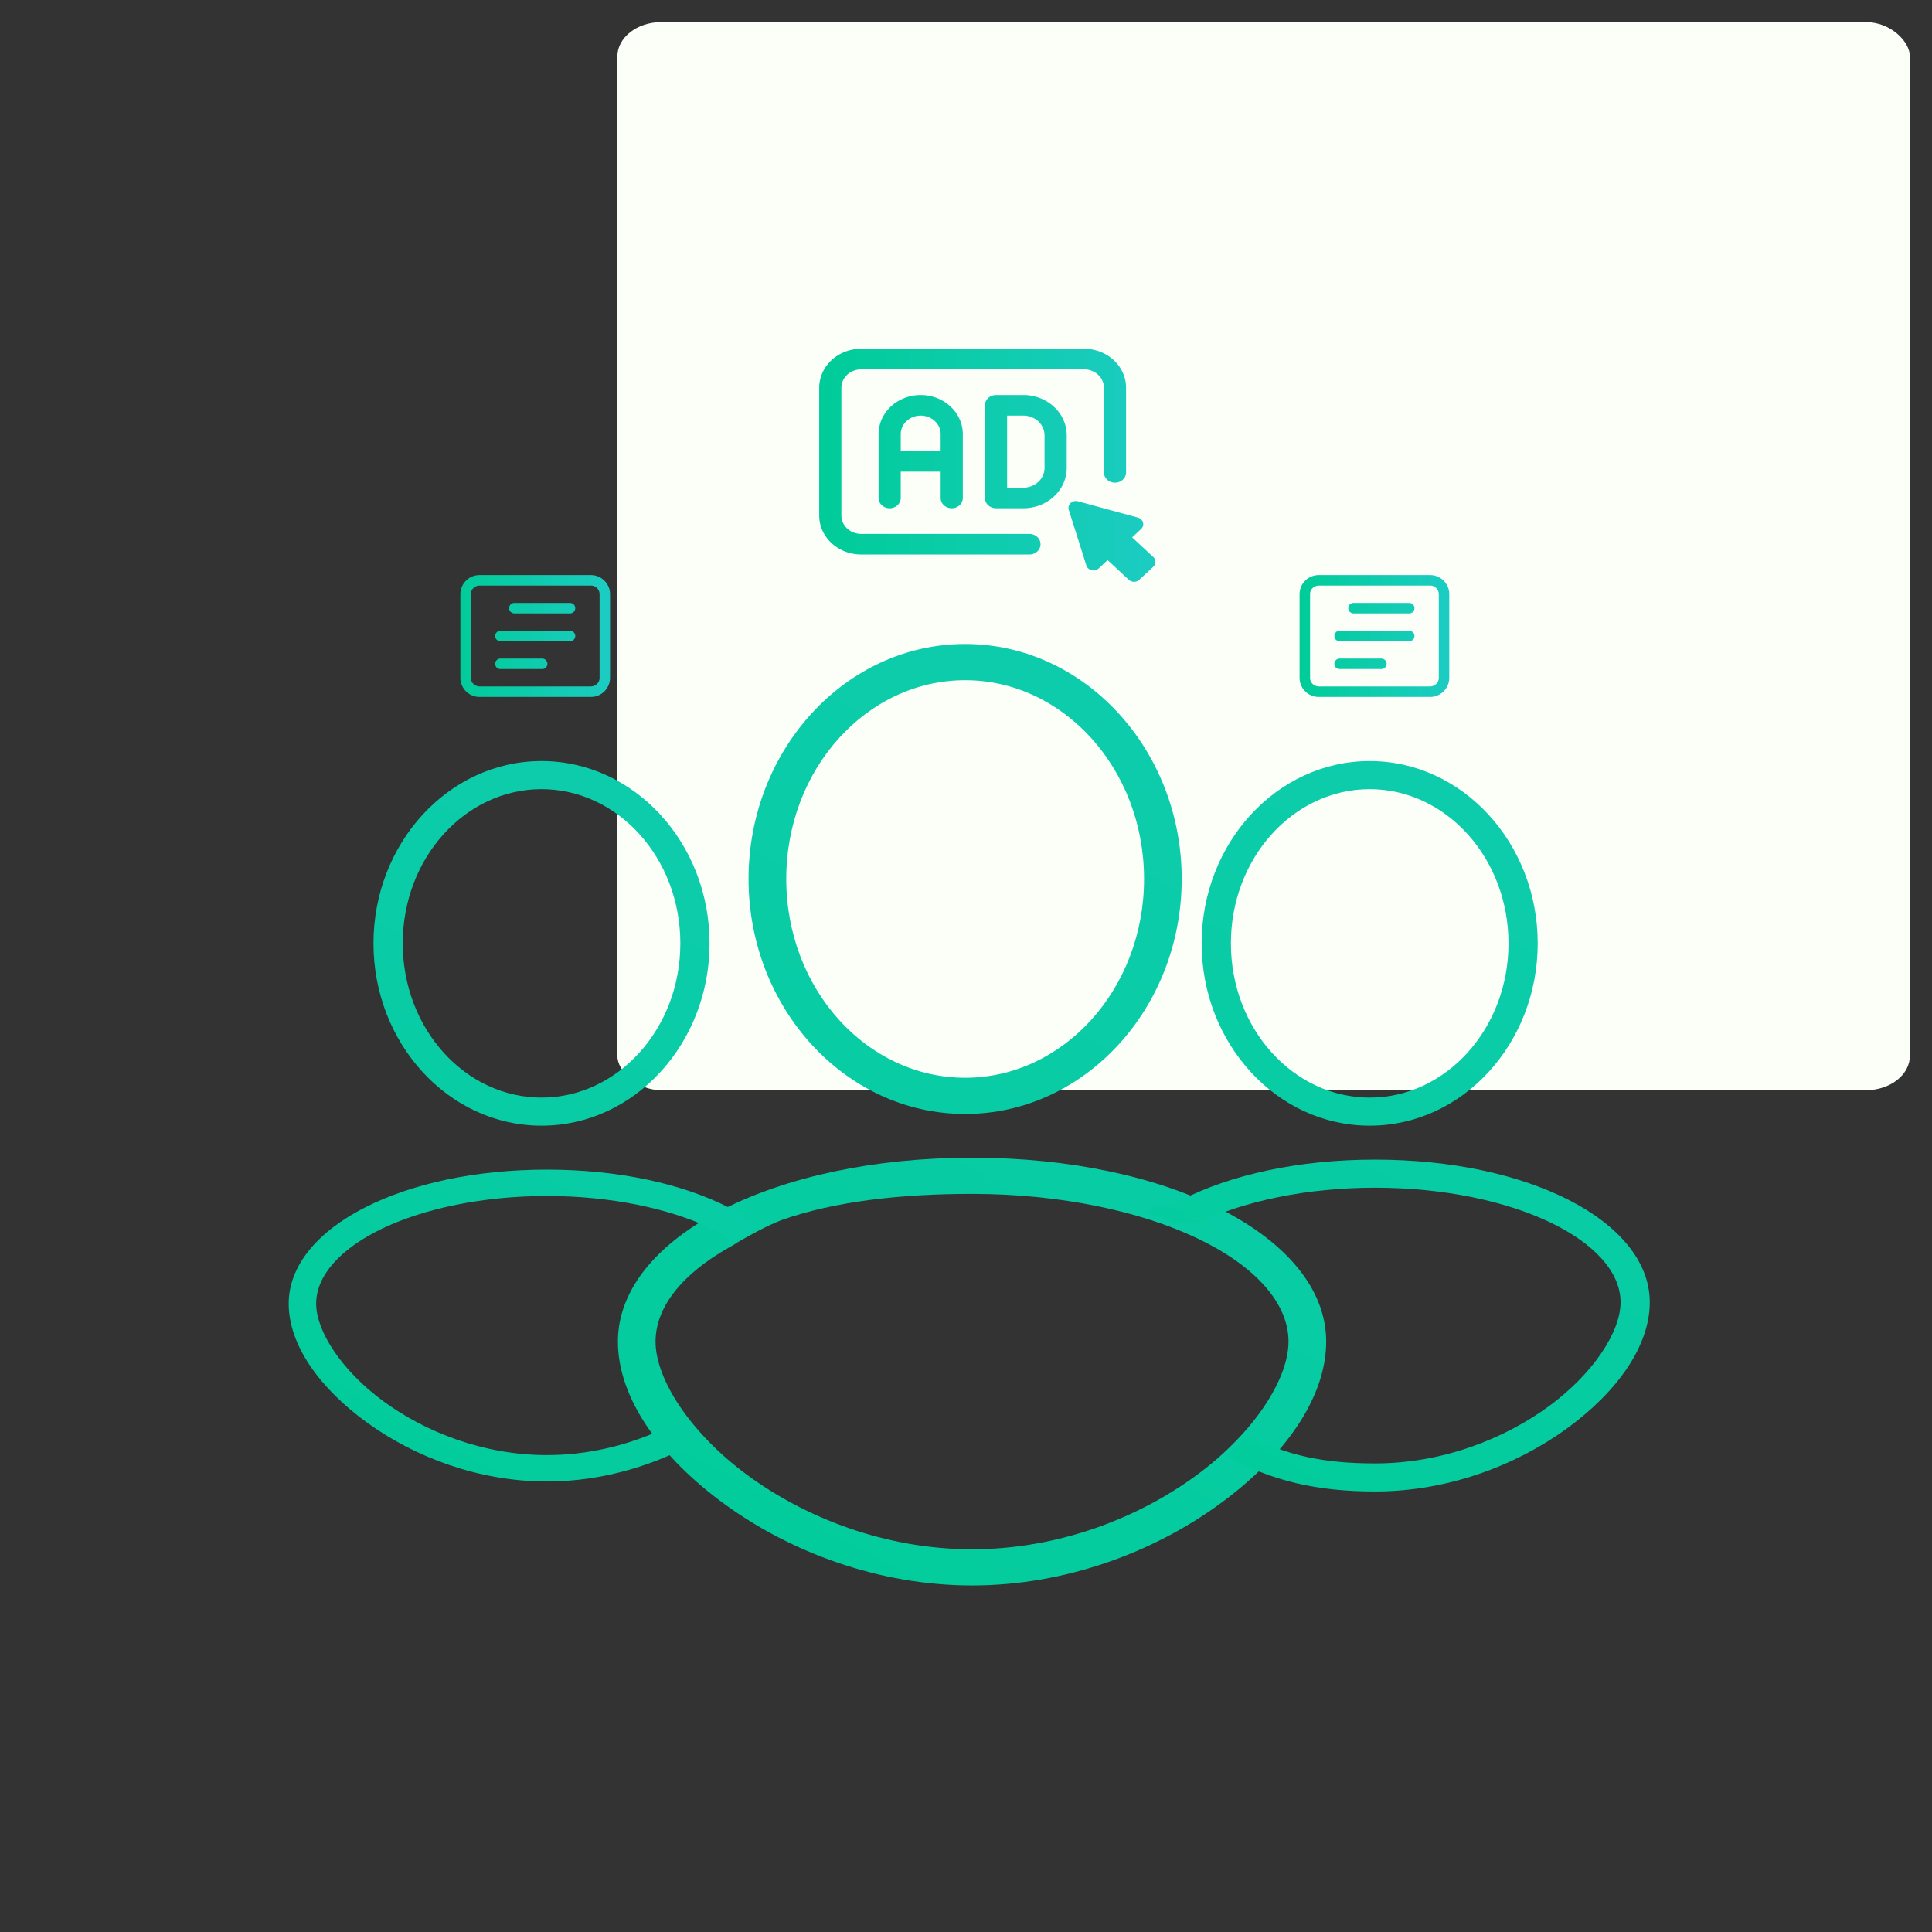 <svg width="350" height="350" viewBox="0 0 92.604 92.604" xmlns:xlink="http://www.w3.org/1999/xlink" xmlns="http://www.w3.org/2000/svg"><rect x="0" y="0" width="92.604" height="92.604" fill="#333333" stroke="none"/><defs><linearGradient id="a"><stop style="stop-color:#00cc98;stop-opacity:1" offset="0"/><stop style="stop-color:#1cccc2;stop-opacity:1" offset="1"/></linearGradient><linearGradient xlink:href="#a" id="b" x1="206.987" y1="189.033" x2="241.531" y2="129.782" gradientUnits="userSpaceOnUse"/><linearGradient xlink:href="#a" id="t" gradientUnits="userSpaceOnUse" x1="206.987" y1="189.033" x2="241.531" y2="129.782" gradientTransform="matrix(.94 0 0 .94 15.96 12.497)"/><linearGradient xlink:href="#a" id="u" x1="0" y1="45" x2="90" y2="45" gradientUnits="userSpaceOnUse"/><linearGradient xlink:href="#a" id="z" x1="236.685" y1="1253.891" x2="243.858" y2="1253.891" gradientUnits="userSpaceOnUse" gradientTransform="matrix(1.033 0 0 1.077 -4.834 -1207.485)"/><linearGradient xlink:href="#a" id="A" gradientUnits="userSpaceOnUse" gradientTransform="matrix(1.033 0 0 1.077 -46.388 -1207.485)" x1="236.685" y1="1253.891" x2="243.858" y2="1253.891"/><linearGradient xlink:href="#a" id="e" gradientUnits="userSpaceOnUse" x1="206.987" y1="189.033" x2="241.531" y2="129.782"/><linearGradient xlink:href="#a" id="d" gradientUnits="userSpaceOnUse" x1="206.987" y1="189.033" x2="241.531" y2="129.782"/><linearGradient xlink:href="#a" id="c" gradientUnits="userSpaceOnUse" x1="206.987" y1="189.033" x2="241.531" y2="129.782"/><linearGradient xlink:href="#a" id="h" gradientUnits="userSpaceOnUse" x1="206.987" y1="189.033" x2="241.531" y2="129.782"/><linearGradient xlink:href="#a" id="g" gradientUnits="userSpaceOnUse" x1="206.987" y1="189.033" x2="241.531" y2="129.782"/><linearGradient xlink:href="#a" id="f" gradientUnits="userSpaceOnUse" x1="206.987" y1="189.033" x2="241.531" y2="129.782"/><linearGradient xlink:href="#a" id="k" gradientUnits="userSpaceOnUse" x1="206.987" y1="189.033" x2="241.531" y2="129.782"/><linearGradient xlink:href="#a" id="j" gradientUnits="userSpaceOnUse" x1="206.987" y1="189.033" x2="241.531" y2="129.782"/><linearGradient xlink:href="#a" id="i" gradientUnits="userSpaceOnUse" x1="206.987" y1="189.033" x2="241.531" y2="129.782"/><linearGradient xlink:href="#a" id="n" gradientUnits="userSpaceOnUse" x1="206.987" y1="189.033" x2="241.531" y2="129.782"/><linearGradient xlink:href="#a" id="m" gradientUnits="userSpaceOnUse" x1="206.987" y1="189.033" x2="241.531" y2="129.782"/><linearGradient xlink:href="#a" id="l" gradientUnits="userSpaceOnUse" x1="206.987" y1="189.033" x2="241.531" y2="129.782"/><linearGradient xlink:href="#a" id="q" gradientUnits="userSpaceOnUse" x1="206.987" y1="189.033" x2="241.531" y2="129.782"/><linearGradient xlink:href="#a" id="p" gradientUnits="userSpaceOnUse" x1="206.987" y1="189.033" x2="241.531" y2="129.782"/><linearGradient xlink:href="#a" id="o" gradientUnits="userSpaceOnUse" x1="206.987" y1="189.033" x2="241.531" y2="129.782"/><linearGradient xlink:href="#a" id="s" gradientUnits="userSpaceOnUse" x1="206.987" y1="189.033" x2="241.531" y2="129.782"/><linearGradient xlink:href="#a" id="r" gradientUnits="userSpaceOnUse" x1="206.987" y1="189.033" x2="241.531" y2="129.782"/><linearGradient xlink:href="#a" id="v" gradientUnits="userSpaceOnUse" x1="0" y1="45" x2="90" y2="45"/><linearGradient xlink:href="#a" id="w" gradientUnits="userSpaceOnUse" x1="0" y1="45" x2="90" y2="45"/><linearGradient xlink:href="#a" id="x" gradientUnits="userSpaceOnUse" x1="0" y1="45" x2="90" y2="45"/><linearGradient xlink:href="#a" id="y" gradientUnits="userSpaceOnUse" x1="0" y1="45" x2="90" y2="45"/></defs><g transform="translate(-108.589 -58.05)"><rect style="font-variation-settings:'wght' 700;fill:#fbfff8;fill-opacity:1;stroke:none;stroke-width:.141;stroke-linecap:round;stroke-linejoin:round;stroke-miterlimit:8.1" width="61.956" height="51.196" x="138.179" y="59.109" rx="2.106" ry="1.656"/><g transform="matrix(.968 0 0 .929 -61.17 -43.85)" style="fill:url(#b);fill-opacity:1"><g style="fill:url(#c);fill-opacity:1;stroke:#000;stroke-width:.2;stroke-dasharray:none;stroke-opacity:1" transform="translate(-249.967 -190.299) scale(1.789)"><g style="fill:url(#d);fill-opacity:1"><path style="color:#000;fill:url(#e);fill-opacity:1;stroke:none" d="M264.465 186.257c3.316 0 5.994 3.057 5.994 6.777s-2.679 6.777-5.994 6.777c-3.316 0-5.995-3.058-5.995-6.777 0-3.72 2.679-6.777 5.995-6.777zm0 1.044c-2.72 0-4.951 2.557-4.951 5.733 0 3.175 2.231 5.733 4.95 5.733 2.72 0 4.953-2.558 4.953-5.733 0-3.176-2.233-5.733-4.952-5.733z" stroke="none"/></g></g><g style="fill:url(#f);fill-opacity:1;stroke:#000;stroke-width:.2;stroke-dasharray:none;stroke-opacity:1" transform="translate(-249.967 -190.299) scale(1.789)"><g style="fill:url(#g);fill-opacity:1"><path style="color:#000;fill:url(#h);fill-opacity:1;stroke:none" d="M264.657 201.072c-2.728 0-5.145.56-6.919 1.504-1.762.937-2.884 2.276-2.884 3.8 0 1.629 1.167 3.34 2.974 4.703 1.802 1.36 4.232 2.33 6.829 2.33 2.596 0 5.025-.97 6.827-2.33 1.807-1.364 2.974-3.074 2.974-4.704 0-1.523-1.123-2.862-2.885-3.8-1.774-.943-4.189-1.503-6.916-1.503zm0 1.044c2.436 0 4.658.499 6.238 1.284 1.582.786 2.52 1.855 2.52 2.975 0 1.092-.967 2.646-2.548 3.856-1.586 1.214-3.793 2.134-6.21 2.134-2.418 0-4.625-.92-6.212-2.134-1.58-1.21-2.549-2.764-2.549-3.856 0-1 .748-1.96 2.036-2.714l.014-.009c.069-.041.14-.079.204-.13.387-.231.825-.486 1.227-.648 1.467-.543 3.304-.758 5.28-.758z" stroke="none"/></g></g><g style="fill:url(#i);fill-opacity:1;stroke:#000;stroke-width:.2;stroke-dasharray:none;stroke-opacity:1" transform="matrix(1.388 0 0 1.388 -123.885 -109.57)"><g style="fill:url(#j);fill-opacity:1"><path style="color:#000;fill:url(#k);fill-opacity:1;stroke:none" d="M264.465 186.257c3.316 0 5.994 3.057 5.994 6.777s-2.679 6.777-5.994 6.777c-3.316 0-5.995-3.058-5.995-6.777 0-3.72 2.679-6.777 5.995-6.777zm0 1.044c-2.72 0-4.951 2.557-4.951 5.733 0 3.175 2.231 5.733 4.95 5.733 2.72 0 4.953-2.558 4.953-5.733 0-3.176-2.233-5.733-4.952-5.733z" stroke="none"/></g></g><g style="fill:url(#l);fill-opacity:1;stroke:#000;stroke-width:.2;stroke-dasharray:none;stroke-opacity:1" transform="matrix(1.388 0 0 1.388 -123.885 -109.57)"><g style="fill:url(#m);fill-opacity:1"><path style="color:#000;fill:url(#n);fill-opacity:1;stroke:none" d="M264.657 201.072c-2.728 0-5.145.56-6.919 1.504-.492.262-.934.144-1.316.464.038.01.076.018.114.026.06.014.119.03.178.046.057.017.114.035.171.05.055.017.11.036.163.06.05.024.101.044.151.068l.14.063c.045.018.087.043.13.066.035.017.069.037.102.057.256-.172.538.076.844-.076 1.58-.785 3.805-1.284 6.242-1.284 2.436 0 4.658.499 6.238 1.284 1.582.787 2.52 1.855 2.52 2.975 0 1.092-.967 2.646-2.547 3.856-1.587 1.214-3.794 2.134-6.211 2.134-1.8 0-3.151-.287-4.548-1.048l-.132.127c-.117.12-.236.236-.351.357-.09.097-.18.194-.272.289 1.62.931 3.243 1.318 5.303 1.318 2.596 0 5.025-.969 6.827-2.329 1.807-1.364 2.973-3.074 2.973-4.704 0-1.523-1.122-2.862-2.884-3.8-1.774-.943-4.189-1.503-6.916-1.503z" stroke="none"/></g></g><g style="fill:url(#o);fill-opacity:1;stroke:#000;stroke-width:.2;stroke-dasharray:none;stroke-opacity:1" transform="matrix(1.388 0 0 1.388 -164.892 -109.57)"><g style="fill:url(#p);fill-opacity:1"><path style="color:#000;fill:url(#q);fill-opacity:1;stroke:none" d="M264.465 186.257c3.316 0 5.994 3.057 5.994 6.777s-2.679 6.777-5.994 6.777c-3.316 0-5.995-3.058-5.995-6.777 0-3.72 2.679-6.777 5.995-6.777zm0 1.044c-2.72 0-4.951 2.557-4.951 5.733 0 3.175 2.231 5.733 4.95 5.733 2.72 0 4.953-2.558 4.953-5.733 0-3.176-2.233-5.733-4.952-5.733z" stroke="none"/></g></g><g style="fill:url(#r);fill-opacity:1;stroke:#000;stroke-width:.2;stroke-dasharray:none;stroke-opacity:1" transform="matrix(1.388 0 0 1.388 -164.892 -109.57)"><g style="fill:url(#s);fill-opacity:1"><path style="color:#000;fill:url(#t);fill-opacity:1;stroke:none;stroke-width:.188" d="M264.657 201.444c-2.563 0-4.835.526-6.501 1.413-1.656.88-2.711 2.14-2.711 3.57 0 1.532 1.097 3.14 2.795 4.42 1.693 1.279 3.977 2.19 6.417 2.19 2.046 0 3.98-.641 5.551-1.601-.072-.099-.16-.183-.233-.28-.093-.118-.193-.229-.29-.341l-.12-.137c-1.373.816-3.076 1.378-4.908 1.378-2.272 0-4.347-.864-5.838-2.005-1.484-1.137-2.394-2.597-2.394-3.624 0-1.052.88-2.057 2.367-2.796 1.484-.738 3.575-1.206 5.865-1.206s4.377.469 5.862 1.206c.352.176.67.366.95.568.005-.003-.072-.131-.068-.133.213-.142.275-.209.51-.307.09-.04.119-.142.209-.181-.365-.31-.49-.468-.964-.72-1.667-.887-3.936-1.414-6.5-1.414z" stroke="none"/></g></g><g style="fill:url(#u);fill-opacity:1;fill-rule:nonzero;stroke:none;stroke-width:0;stroke-linecap:butt;stroke-linejoin:miter;stroke-miterlimit:10;stroke-dasharray:none" transform="matrix(.185 0 0 .179 215.935 125.639)"><path d="m89.421 71.448-5.67-5.67 2.396-2.396a1.977 1.977 0 0 0-.842-3.296l-16.053-4.707a1.977 1.977 0 0 0-2.454 2.454l4.707 16.054a1.978 1.978 0 0 0 3.296.842l2.396-2.397 5.67 5.67c.386.386.892.579 1.399.579s1.012-.193 1.399-.579l3.756-3.756a1.98 1.98 0 0 0 0-2.798z" style="opacity:1;fill:url(#v);fill-opacity:1;fill-rule:nonzero;stroke:none;stroke-width:1;stroke-linecap:butt;stroke-linejoin:miter;stroke-miterlimit:10;stroke-dasharray:none"/><path d="M54.644 57.384h-7.316a2.967 2.967 0 0 1-2.967-2.967V27.719a2.967 2.967 0 0 1 2.967-2.967h7.316c6.398 0 11.603 5.205 11.603 11.602v9.427c-.001 6.398-5.206 11.603-11.603 11.603Zm-4.349-5.934h4.349a5.675 5.675 0 0 0 5.668-5.668v-9.427a5.675 5.675 0 0 0-5.668-5.668h-4.349z" style="opacity:1;fill:url(#w);fill-opacity:1;fill-rule:nonzero;stroke:none;stroke-width:1;stroke-linecap:butt;stroke-linejoin:miter;stroke-miterlimit:10;stroke-dasharray:none"/><path d="M27.164 24.752c-6.217 0-11.274 5.058-11.274 11.274v18.391a2.967 2.967 0 0 0 5.934 0v-7.578h10.68v7.578a2.967 2.967 0 1 0 5.934 0V36.026c0-6.217-5.057-11.274-11.274-11.274zm-5.34 16.153v-4.879a5.347 5.347 0 0 1 5.34-5.34 5.347 5.347 0 0 1 5.34 5.34v4.879z" style="opacity:1;fill:url(#x);fill-opacity:1;fill-rule:nonzero;stroke:none;stroke-width:1;stroke-linecap:butt;stroke-linejoin:miter;stroke-miterlimit:10;stroke-dasharray:none"/><path d="M56.267 70.717H11.241C5.043 70.717 0 65.675 0 59.476V22.66c0-6.199 5.043-11.241 11.241-11.241h59.653c6.199 0 11.241 5.043 11.241 11.241v24.393a2.967 2.967 0 1 1-5.934 0V22.66a5.313 5.313 0 0 0-5.307-5.307H11.241a5.313 5.313 0 0 0-5.307 5.307v36.816a5.313 5.313 0 0 0 5.307 5.307h45.026a2.967 2.967 0 1 1 0 5.934z" style="opacity:1;fill:url(#y);fill-opacity:1;fill-rule:nonzero;stroke:none;stroke-width:1;stroke-linecap:butt;stroke-linejoin:miter;stroke-miterlimit:10;stroke-dasharray:none"/></g><path d="M246.184 139.359h-5.514c-.524 0-.949.443-.949.988v4.31c0 .262.1.513.278.699a.93.93 0 0 0 .671.29h5.514c.524 0 .949-.444.949-.99v-4.309c0-.545-.425-.988-.949-.988zm.43 5.298a.44.44 0 0 1-.43.447h-5.514a.44.44 0 0 1-.43-.447v-4.31a.44.44 0 0 1 .43-.447h5.514c.114 0 .224.047.304.13.08.085.126.199.126.317zm-1.205-3.591c0 .149-.116.27-.259.27h-2.757a.265.265 0 0 1-.26-.27c0-.15.117-.27.26-.27h2.757c.069 0 .135.028.184.079.048.05.076.12.076.191zm0 1.436c0 .15-.116.27-.259.27h-3.446a.265.265 0 0 1-.26-.27c0-.15.117-.27.26-.27h3.446c.069 0 .135.029.184.08.048.05.076.119.076.19zm-1.378 1.436c0 .15-.116.27-.26.27h-2.067a.265.265 0 0 1-.26-.27c0-.149.117-.27.26-.27h2.068a.25.25 0 0 1 .183.08c.049.05.076.12.076.19z" style="fill:url(#z);fill-opacity:1;stroke-width:.091"/><path d="M204.63 139.359h-5.514c-.524 0-.949.443-.949.988v4.31c0 .262.1.513.278.699a.93.93 0 0 0 .671.29h5.514c.524 0 .949-.444.949-.99v-4.309c0-.545-.425-.988-.949-.988zm.43 5.298a.44.44 0 0 1-.43.447h-5.514a.44.44 0 0 1-.43-.447v-4.31a.44.44 0 0 1 .43-.447h5.514c.114 0 .223.047.304.13.08.085.126.199.126.317zm-1.205-3.591c0 .149-.116.27-.259.27h-2.757a.265.265 0 0 1-.26-.27c0-.15.117-.27.26-.27h2.757c.069 0 .135.028.184.079.048.05.076.12.076.191zm0 1.436c0 .15-.116.27-.259.27h-3.446a.265.265 0 0 1-.26-.27c0-.15.117-.27.26-.27h3.446c.069 0 .135.029.184.08.048.05.076.119.076.19zm-1.378 1.436c0 .15-.116.27-.26.27h-2.067a.265.265 0 0 1-.26-.27c0-.149.117-.27.26-.27h2.068a.25.25 0 0 1 .183.08c.049.05.076.12.076.19z" style="fill:url(#A);fill-opacity:1;stroke-width:.091"/></g></g></svg>